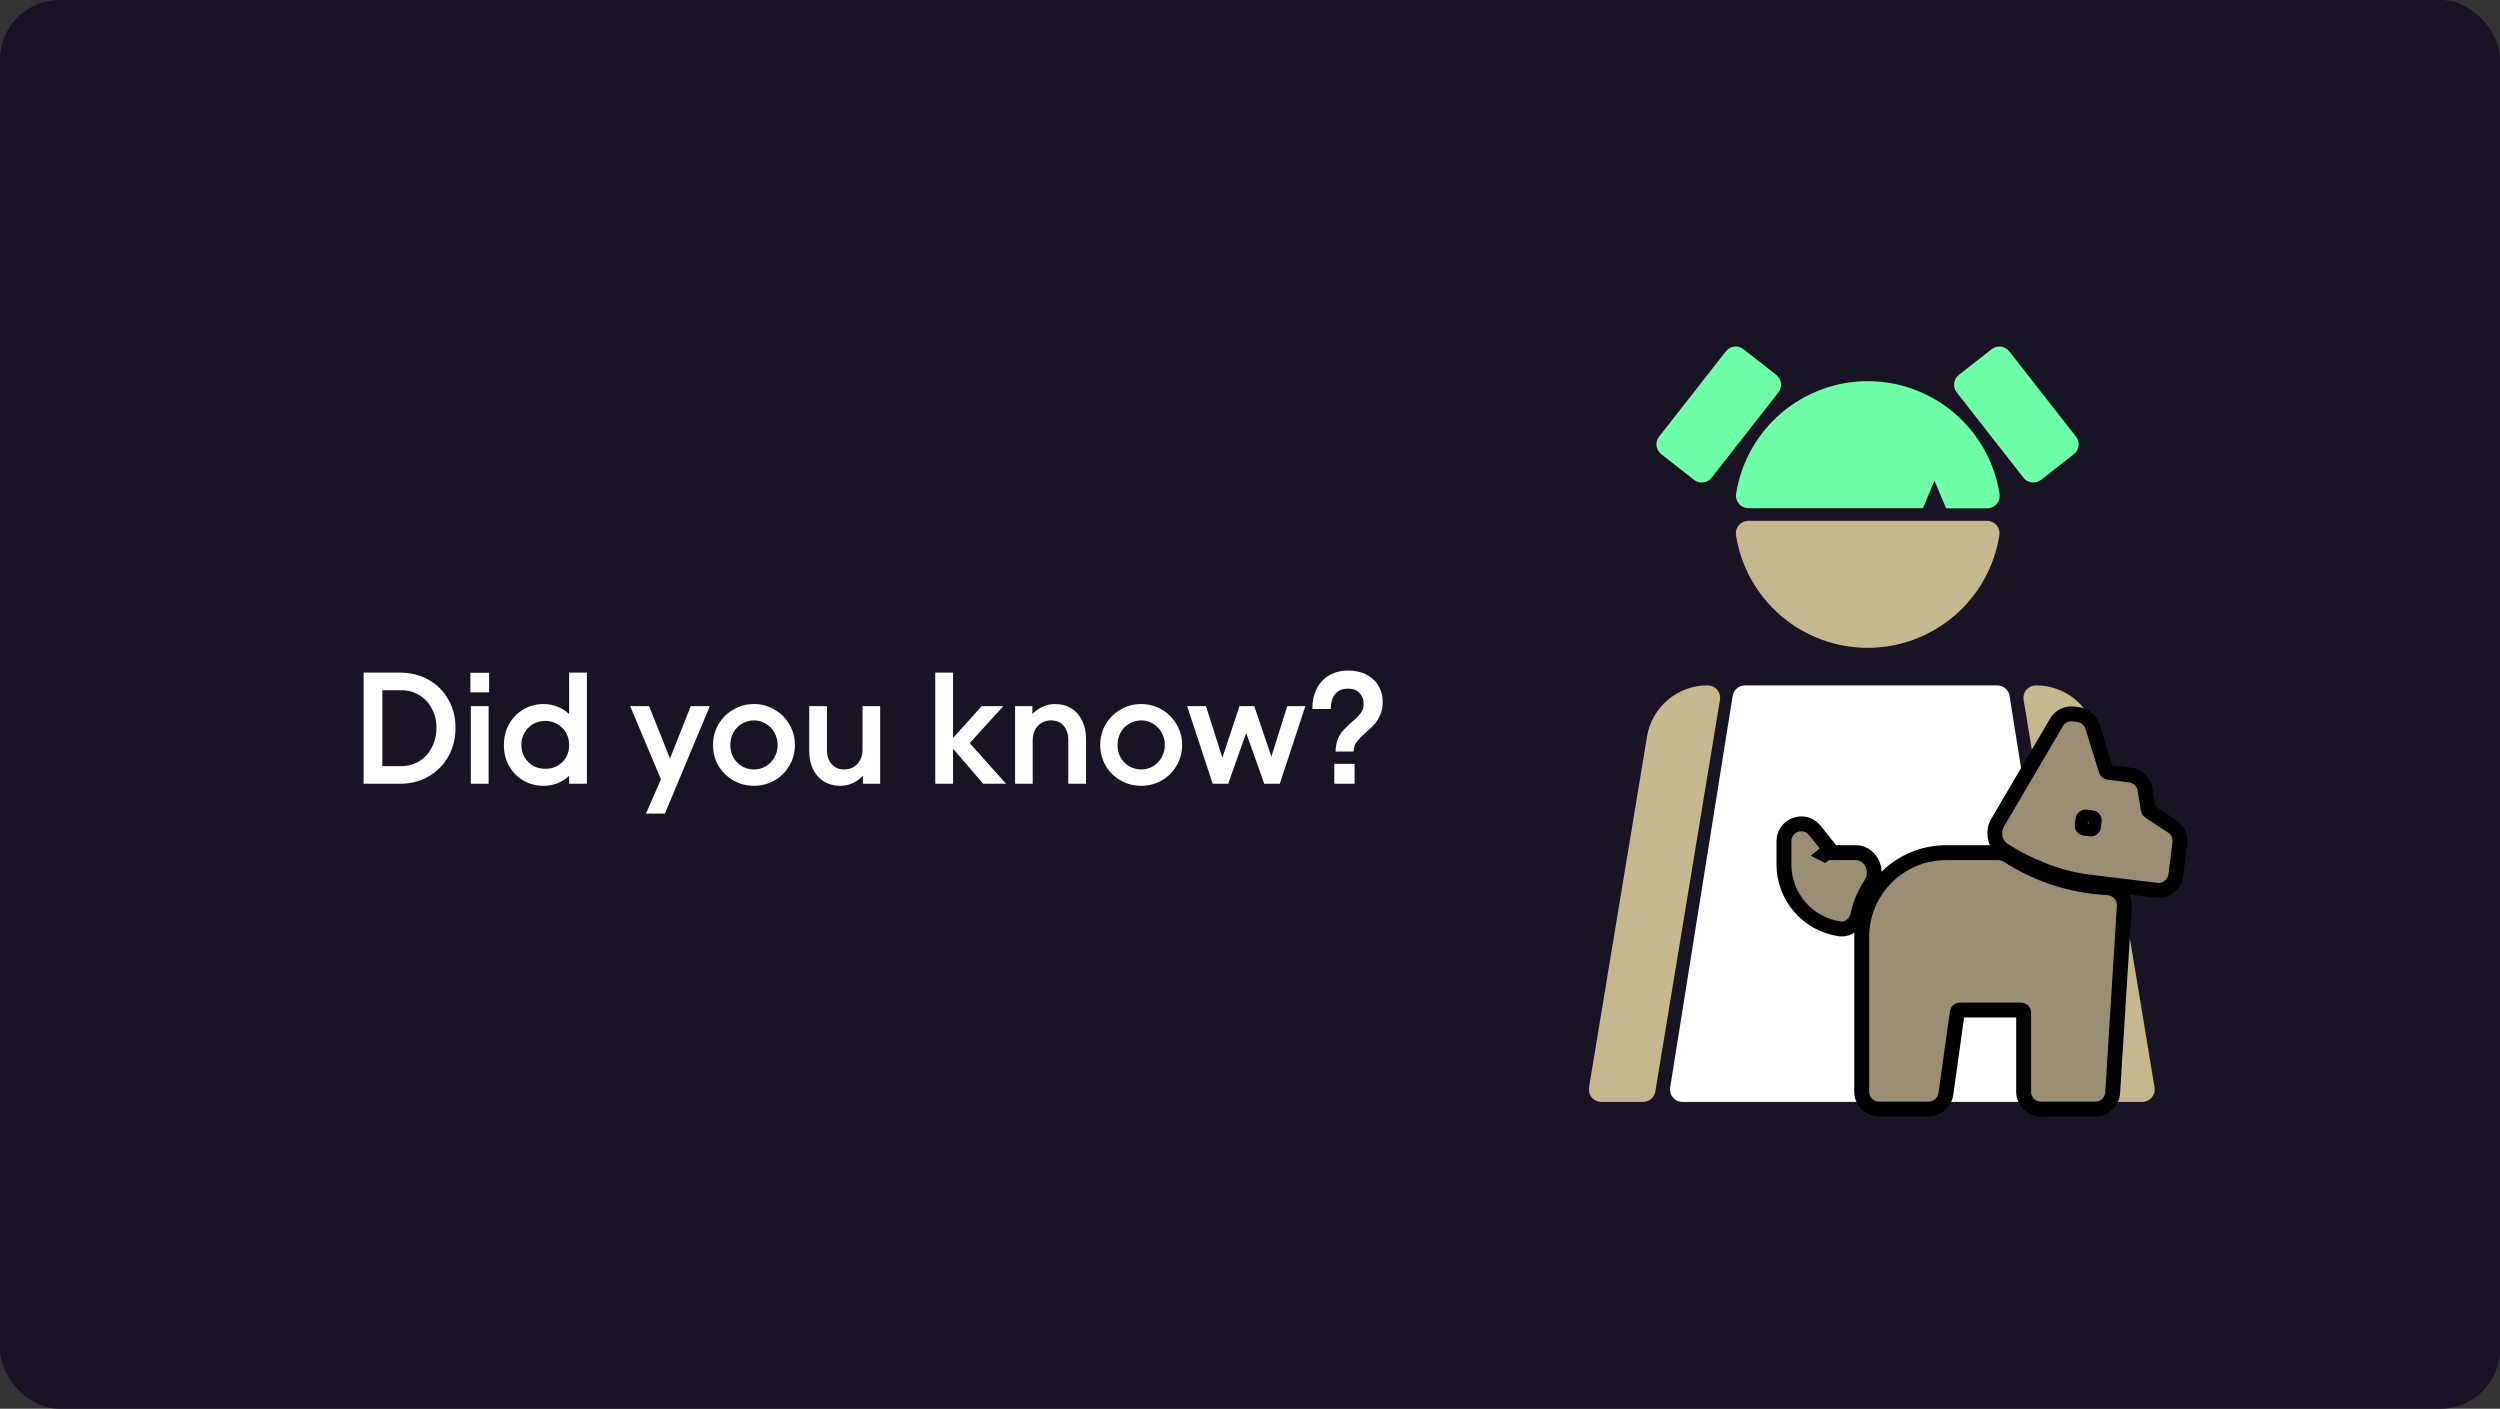 <svg width="504" height="284" viewBox="0 0 504 284" fill="none" xmlns="http://www.w3.org/2000/svg">
<rect x="0" y="0" width="504" height="284" fill="#333333" stroke="none"/>
<rect width="504" height="284" rx="12" fill="#191424"/>
<rect width="215" height="215" transform="translate(273 38)" fill="#191424"/>
<path d="M352.495 104.996C352.128 104.992 351.765 105.067 351.43 105.218C351.096 105.368 350.798 105.59 350.558 105.868C350.318 106.145 350.142 106.472 350.041 106.825C349.941 107.178 349.918 107.548 349.976 107.91C350.972 114.235 354.194 119.996 359.061 124.156C363.928 128.316 370.12 130.602 376.523 130.602C382.926 130.602 389.118 128.316 393.985 124.156C398.852 119.996 402.074 114.235 403.071 107.91C403.128 107.548 403.106 107.178 403.005 106.825C402.905 106.472 402.728 106.145 402.488 105.868C402.248 105.59 401.951 105.368 401.616 105.218C401.281 105.067 400.918 104.992 400.551 104.996H352.495Z" fill="#C5B88F"/>
<path d="M403.096 99.537C402.099 93.213 398.878 87.451 394.011 83.291C389.144 79.131 382.951 76.845 376.549 76.845C370.146 76.845 363.954 79.131 359.087 83.291C354.22 87.451 350.998 93.213 350.001 99.537C349.944 99.9 349.966 100.27 350.067 100.623C350.167 100.976 350.344 101.302 350.584 101.58C350.823 101.858 351.121 102.079 351.456 102.23C351.79 102.38 352.154 102.456 352.521 102.452H387.668L389.986 96.9L392.338 102.477H400.61C400.977 102.477 401.339 102.397 401.671 102.243C402.004 102.089 402.299 101.864 402.536 101.584C402.772 101.304 402.945 100.976 403.042 100.623C403.139 100.269 403.157 99.899 403.096 99.537Z" fill="#6FFFA8"/>
<path d="M418.515 88.026L405.059 70.83C404.201 69.734 402.618 69.54 401.522 70.398L394.908 75.574C393.812 76.431 393.619 78.015 394.476 79.111L407.933 96.307C408.79 97.403 410.374 97.596 411.469 96.739L418.084 91.563C419.18 90.706 419.373 89.122 418.515 88.026Z" fill="#6FFFA8"/>
<path d="M334.476 88.026L347.933 70.83C348.79 69.734 350.374 69.54 351.47 70.398L358.084 75.574C359.18 76.431 359.373 78.015 358.516 79.111L345.059 96.307C344.202 97.403 342.618 97.596 341.522 96.739L334.908 91.563C333.812 90.706 333.619 89.122 334.476 88.026Z" fill="#6FFFA8"/>
<path d="M344.181 138.17C341.261 138.175 338.438 139.216 336.214 141.108C333.99 143 332.51 145.619 332.037 148.5L320.346 219.223C320.287 219.581 320.306 219.948 320.401 220.298C320.497 220.648 320.667 220.974 320.899 221.252C321.132 221.53 321.423 221.755 321.75 221.911C322.078 222.067 322.436 222.15 322.798 222.155H331.197C331.8 222.163 332.385 221.954 332.847 221.568C333.31 221.181 333.618 220.641 333.716 220.047L346.742 141.101C346.803 140.734 346.782 140.358 346.681 140C346.579 139.642 346.399 139.311 346.154 139.031C345.909 138.75 345.605 138.528 345.264 138.379C344.923 138.23 344.553 138.159 344.181 138.17Z" fill="#C5B88F"/>
<path d="M410.519 138.17C413.439 138.175 416.262 139.216 418.486 141.108C420.71 143 422.19 145.619 422.663 148.5L434.354 219.223C434.413 219.581 434.395 219.948 434.299 220.298C434.204 220.648 434.034 220.974 433.801 221.252C433.568 221.53 433.278 221.755 432.95 221.911C432.622 222.067 432.265 222.15 431.902 222.155H423.503C422.901 222.163 422.315 221.954 421.853 221.568C421.39 221.181 421.082 220.641 420.984 220.047L407.958 141.101C407.897 140.734 407.918 140.358 408.02 140C408.121 139.642 408.301 139.311 408.546 139.031C408.791 138.75 409.095 138.528 409.436 138.379C409.777 138.23 410.147 138.159 410.519 138.17Z" fill="#C5B88F"/>
<path fill-rule="evenodd" clip-rule="evenodd" d="M388.18 222.154H366.25H339.226C338.859 222.159 338.495 222.083 338.161 221.933C337.826 221.782 337.529 221.56 337.289 221.283C337.049 221.005 336.872 220.679 336.772 220.326C336.671 219.973 336.649 219.602 336.706 219.24L349.304 140.295C349.399 139.697 349.705 139.153 350.168 138.763C350.631 138.373 351.218 138.162 351.823 138.17H353.117C353.139 138.17 353.16 138.17 353.182 138.17H401.248C401.27 138.17 401.291 138.17 401.313 138.17H402.607C403.212 138.162 403.8 138.373 404.262 138.763C404.725 139.153 405.032 139.697 405.126 140.295L417.724 219.24C417.781 219.602 417.759 219.973 417.659 220.326C417.558 220.679 417.382 221.005 417.142 221.283C416.902 221.56 416.604 221.782 416.269 221.933C415.935 222.083 415.571 222.159 415.204 222.154H388.18Z" fill="white"/>
<path d="M367.925 172.114C367.876 172.144 367.83 172.178 367.785 172.213L367.784 172.212C367.829 172.176 367.876 172.144 367.925 172.114ZM368.721 171.887C368.625 171.887 368.533 171.895 368.443 171.912C368.571 171.887 368.702 171.878 368.833 171.887H368.721ZM369.443 171.887L365.881 167.416C363.817 164.826 359.644 166.286 359.644 169.597V174.271C359.644 180.856 364.494 186.305 370.817 187.246C372.78 187.538 374.2 186.034 374.537 184.512C375.016 182.344 375.846 180.219 377.18 178.23C378.029 176.965 378.005 175.411 377.489 174.217C376.968 173.012 375.801 171.887 374.124 171.887H369.443ZM369.894 172.452L369.892 172.45L369.897 172.456L369.897 172.456L369.894 172.452Z" fill="#9A8F74" stroke="black" stroke-width="3"/>
<path d="M404.791 172.467C404.225 172.1 403.557 171.891 402.86 171.891H392.359C382.949 171.891 375.32 179.52 375.32 188.93V220.09C375.32 222.023 376.887 223.59 378.82 223.59H388.82C390.565 223.59 392.044 222.303 392.286 220.574L394.595 204.058C394.629 203.811 394.841 203.627 395.09 203.627H407.463C407.739 203.627 407.963 203.851 407.963 204.127V220.09C407.963 222.023 409.53 223.59 411.463 223.59H422.419C424.267 223.59 425.797 222.153 425.912 220.308L428.261 182.722C428.388 180.689 426.783 179.05 424.846 178.952C417.661 178.588 410.764 176.343 404.791 172.467L403.975 173.726L404.791 172.467Z" fill="#9A8F74" stroke="black" stroke-width="3"/>
<path d="M404.388 171.673L404.388 171.673C408.144 174.037 414.261 176.948 420.876 177.786C422.874 178.039 430.969 179.016 434.748 179.472C436.662 179.703 438.391 178.342 438.634 176.439L439.458 169.967C439.627 168.643 439.027 167.338 437.913 166.603L433.311 163.569C433.195 163.491 433.115 163.369 433.093 163.231L432.436 159.16C432.188 157.627 430.96 156.441 429.42 156.246L425.025 155.689C424.83 155.665 424.668 155.529 424.61 155.342L421.85 146.481C421.442 145.173 420.308 144.222 418.948 144.05L418.041 143.935C416.652 143.759 415.292 144.428 414.583 145.636L402.702 165.882C402.214 166.715 402.071 167.712 402.193 168.605C402.314 169.494 402.73 170.483 403.604 171.135C403.845 171.314 404.107 171.496 404.388 171.673ZM422.033 166.691C421.998 166.965 421.748 167.158 421.474 167.124L420.206 166.963C419.932 166.929 419.738 166.678 419.773 166.404L419.933 165.136C419.968 164.862 420.218 164.668 420.492 164.703L421.76 164.864C422.034 164.898 422.228 165.148 422.194 165.422L422.033 166.691Z" fill="#9A8F74" stroke="black" stroke-width="3"/>
<path d="M80.664 135.6C82.797 135.6 84.707 136.08 86.392 137.04C88.099 138 89.432 139.333 90.392 141.04C91.352 142.725 91.832 144.613 91.832 146.704C91.832 148.837 91.352 150.768 90.392 152.496C89.432 154.203 88.099 155.547 86.392 156.528C84.707 157.509 82.797 158 80.664 158H73.304V135.6H80.664ZM80.92 154.448C82.264 154.448 83.469 154.117 84.536 153.456C85.624 152.773 86.467 151.845 87.064 150.672C87.683 149.477 87.992 148.155 87.992 146.704C87.992 145.296 87.683 144.016 87.064 142.864C86.467 141.712 85.624 140.805 84.536 140.144C83.469 139.483 82.264 139.152 80.92 139.152H77.08V154.448H80.92ZM98.506 142.352V158H94.922V142.352H98.506ZM98.602 135.632V139.568H94.826V135.632H98.602ZM109.555 158.416C108.083 158.416 106.739 158.064 105.523 157.36C104.307 156.656 103.347 155.685 102.643 154.448C101.939 153.211 101.587 151.803 101.587 150.224C101.587 148.645 101.939 147.227 102.643 145.968C103.347 144.709 104.307 143.728 105.523 143.024C106.739 142.299 108.083 141.936 109.555 141.936C110.558 141.936 111.507 142.117 112.403 142.48C113.299 142.821 114.078 143.312 114.739 143.952V135.6H118.323V158H114.739V156.4C114.078 157.04 113.299 157.541 112.403 157.904C111.507 158.245 110.558 158.416 109.555 158.416ZM105.107 150.16C105.107 151.077 105.321 151.909 105.747 152.656C106.174 153.381 106.75 153.957 107.475 154.384C108.222 154.789 109.033 154.992 109.907 154.992C111.294 154.992 112.446 154.544 113.363 153.648C114.281 152.752 114.739 151.589 114.739 150.16C114.739 149.243 114.526 148.421 114.099 147.696C113.673 146.949 113.086 146.373 112.339 145.968C111.614 145.541 110.803 145.328 109.907 145.328C109.033 145.328 108.222 145.541 107.475 145.968C106.75 146.395 106.174 146.981 105.747 147.728C105.321 148.453 105.107 149.264 105.107 150.16ZM130.846 142.352L135.07 152.912L139.262 142.352H143.102L134.046 164.016H130.238L133.246 157.104L127.038 142.352H130.846ZM152 158.416C150.485 158.416 149.098 158.053 147.84 157.328C146.581 156.603 145.578 155.611 144.832 154.352C144.106 153.093 143.743 151.707 143.743 150.192C143.743 148.677 144.106 147.291 144.832 146.032C145.578 144.773 146.581 143.781 147.84 143.056C149.098 142.309 150.485 141.936 152 141.936C153.514 141.936 154.901 142.309 156.16 143.056C157.418 143.781 158.41 144.773 159.135 146.032C159.882 147.291 160.256 148.677 160.256 150.192C160.256 151.707 159.882 153.093 159.135 154.352C158.41 155.611 157.418 156.603 156.16 157.328C154.901 158.053 153.514 158.416 152 158.416ZM147.232 150.192C147.232 151.109 147.434 151.941 147.84 152.688C148.266 153.435 148.842 154.032 149.568 154.48C150.314 154.907 151.125 155.12 152 155.12C152.874 155.12 153.674 154.907 154.4 154.48C155.125 154.032 155.701 153.435 156.128 152.688C156.554 151.941 156.768 151.109 156.768 150.192C156.768 149.275 156.554 148.443 156.128 147.696C155.701 146.928 155.125 146.331 154.4 145.904C153.674 145.456 152.874 145.232 152 145.232C151.125 145.232 150.314 145.456 149.568 145.904C148.842 146.331 148.266 146.928 147.84 147.696C147.434 148.443 147.232 149.275 147.232 150.192ZM177.441 158H173.953V156.4C173.355 157.04 172.662 157.541 171.873 157.904C171.083 158.245 170.241 158.416 169.345 158.416C168.129 158.416 167.051 158.128 166.113 157.552C165.174 156.976 164.438 156.155 163.905 155.088C163.393 154.021 163.137 152.773 163.137 151.344V142.352H166.721V151.248C166.721 152.379 167.03 153.307 167.649 154.032C168.267 154.757 169.11 155.12 170.177 155.12C171.265 155.12 172.15 154.757 172.833 154.032C173.537 153.285 173.889 152.293 173.889 151.056V142.352H177.441V158ZM188.547 135.6H192.131V148.784L197.923 142.352H202.275L195.491 149.808L202.819 158H198.211L192.131 150.928V158H188.547V135.6ZM204.641 142.352H208.129V143.952C208.726 143.312 209.42 142.821 210.209 142.48C210.998 142.117 211.841 141.936 212.737 141.936C213.953 141.936 215.03 142.224 215.969 142.8C216.908 143.376 217.633 144.197 218.145 145.264C218.678 146.331 218.945 147.579 218.945 149.008V158H215.361V149.104C215.361 147.973 215.052 147.045 214.433 146.32C213.814 145.595 212.972 145.232 211.905 145.232C210.817 145.232 209.921 145.605 209.217 146.352C208.534 147.077 208.193 148.059 208.193 149.296V158H204.641V142.352ZM230.062 158.416C228.547 158.416 227.161 158.053 225.902 157.328C224.643 156.603 223.641 155.611 222.894 154.352C222.169 153.093 221.806 151.707 221.806 150.192C221.806 148.677 222.169 147.291 222.894 146.032C223.641 144.773 224.643 143.781 225.902 143.056C227.161 142.309 228.547 141.936 230.062 141.936C231.577 141.936 232.963 142.309 234.222 143.056C235.481 143.781 236.473 144.773 237.198 146.032C237.945 147.291 238.318 148.677 238.318 150.192C238.318 151.707 237.945 153.093 237.198 154.352C236.473 155.611 235.481 156.603 234.222 157.328C232.963 158.053 231.577 158.416 230.062 158.416ZM225.294 150.192C225.294 151.109 225.497 151.941 225.902 152.688C226.329 153.435 226.905 154.032 227.63 154.48C228.377 154.907 229.187 155.12 230.062 155.12C230.937 155.12 231.737 154.907 232.462 154.48C233.187 154.032 233.763 153.435 234.19 152.688C234.617 151.941 234.83 151.109 234.83 150.192C234.83 149.275 234.617 148.443 234.19 147.696C233.763 146.928 233.187 146.331 232.462 145.904C231.737 145.456 230.937 145.232 230.062 145.232C229.187 145.232 228.377 145.456 227.63 145.904C226.905 146.331 226.329 146.928 225.902 147.696C225.497 148.443 225.294 149.275 225.294 150.192ZM239.321 142.352H243.129L246.425 152.752L249.881 142.352H252.857L256.313 152.528L259.513 142.352H263.161L258.009 158H254.873L251.225 147.76L247.609 158H244.473L239.321 142.352ZM271.843 135.184C273.23 135.184 274.446 135.461 275.491 136.016C276.536 136.549 277.336 137.296 277.891 138.256C278.467 139.195 278.755 140.251 278.755 141.424C278.755 142.427 278.595 143.312 278.275 144.08C277.955 144.827 277.571 145.456 277.123 145.968C276.675 146.459 276.078 147.035 275.331 147.696C274.52 148.4 273.912 149.029 273.507 149.584C273.102 150.139 272.888 150.779 272.867 151.504H269.251C269.272 150.523 269.432 149.669 269.731 148.944C270.051 148.219 270.424 147.632 270.851 147.184C271.278 146.715 271.843 146.171 272.547 145.552C273.336 144.891 273.923 144.304 274.307 143.792C274.712 143.28 274.915 142.651 274.915 141.904C274.915 141.008 274.638 140.272 274.083 139.696C273.528 139.12 272.75 138.832 271.747 138.832C270.638 138.832 269.774 139.205 269.155 139.952C268.558 140.699 268.27 141.691 268.291 142.928H264.579C264.558 141.435 264.835 140.101 265.411 138.928C265.987 137.755 266.819 136.837 267.907 136.176C269.016 135.515 270.328 135.184 271.843 135.184ZM268.995 154H273.091V158H268.995V154Z" fill="white"/>
</svg>
